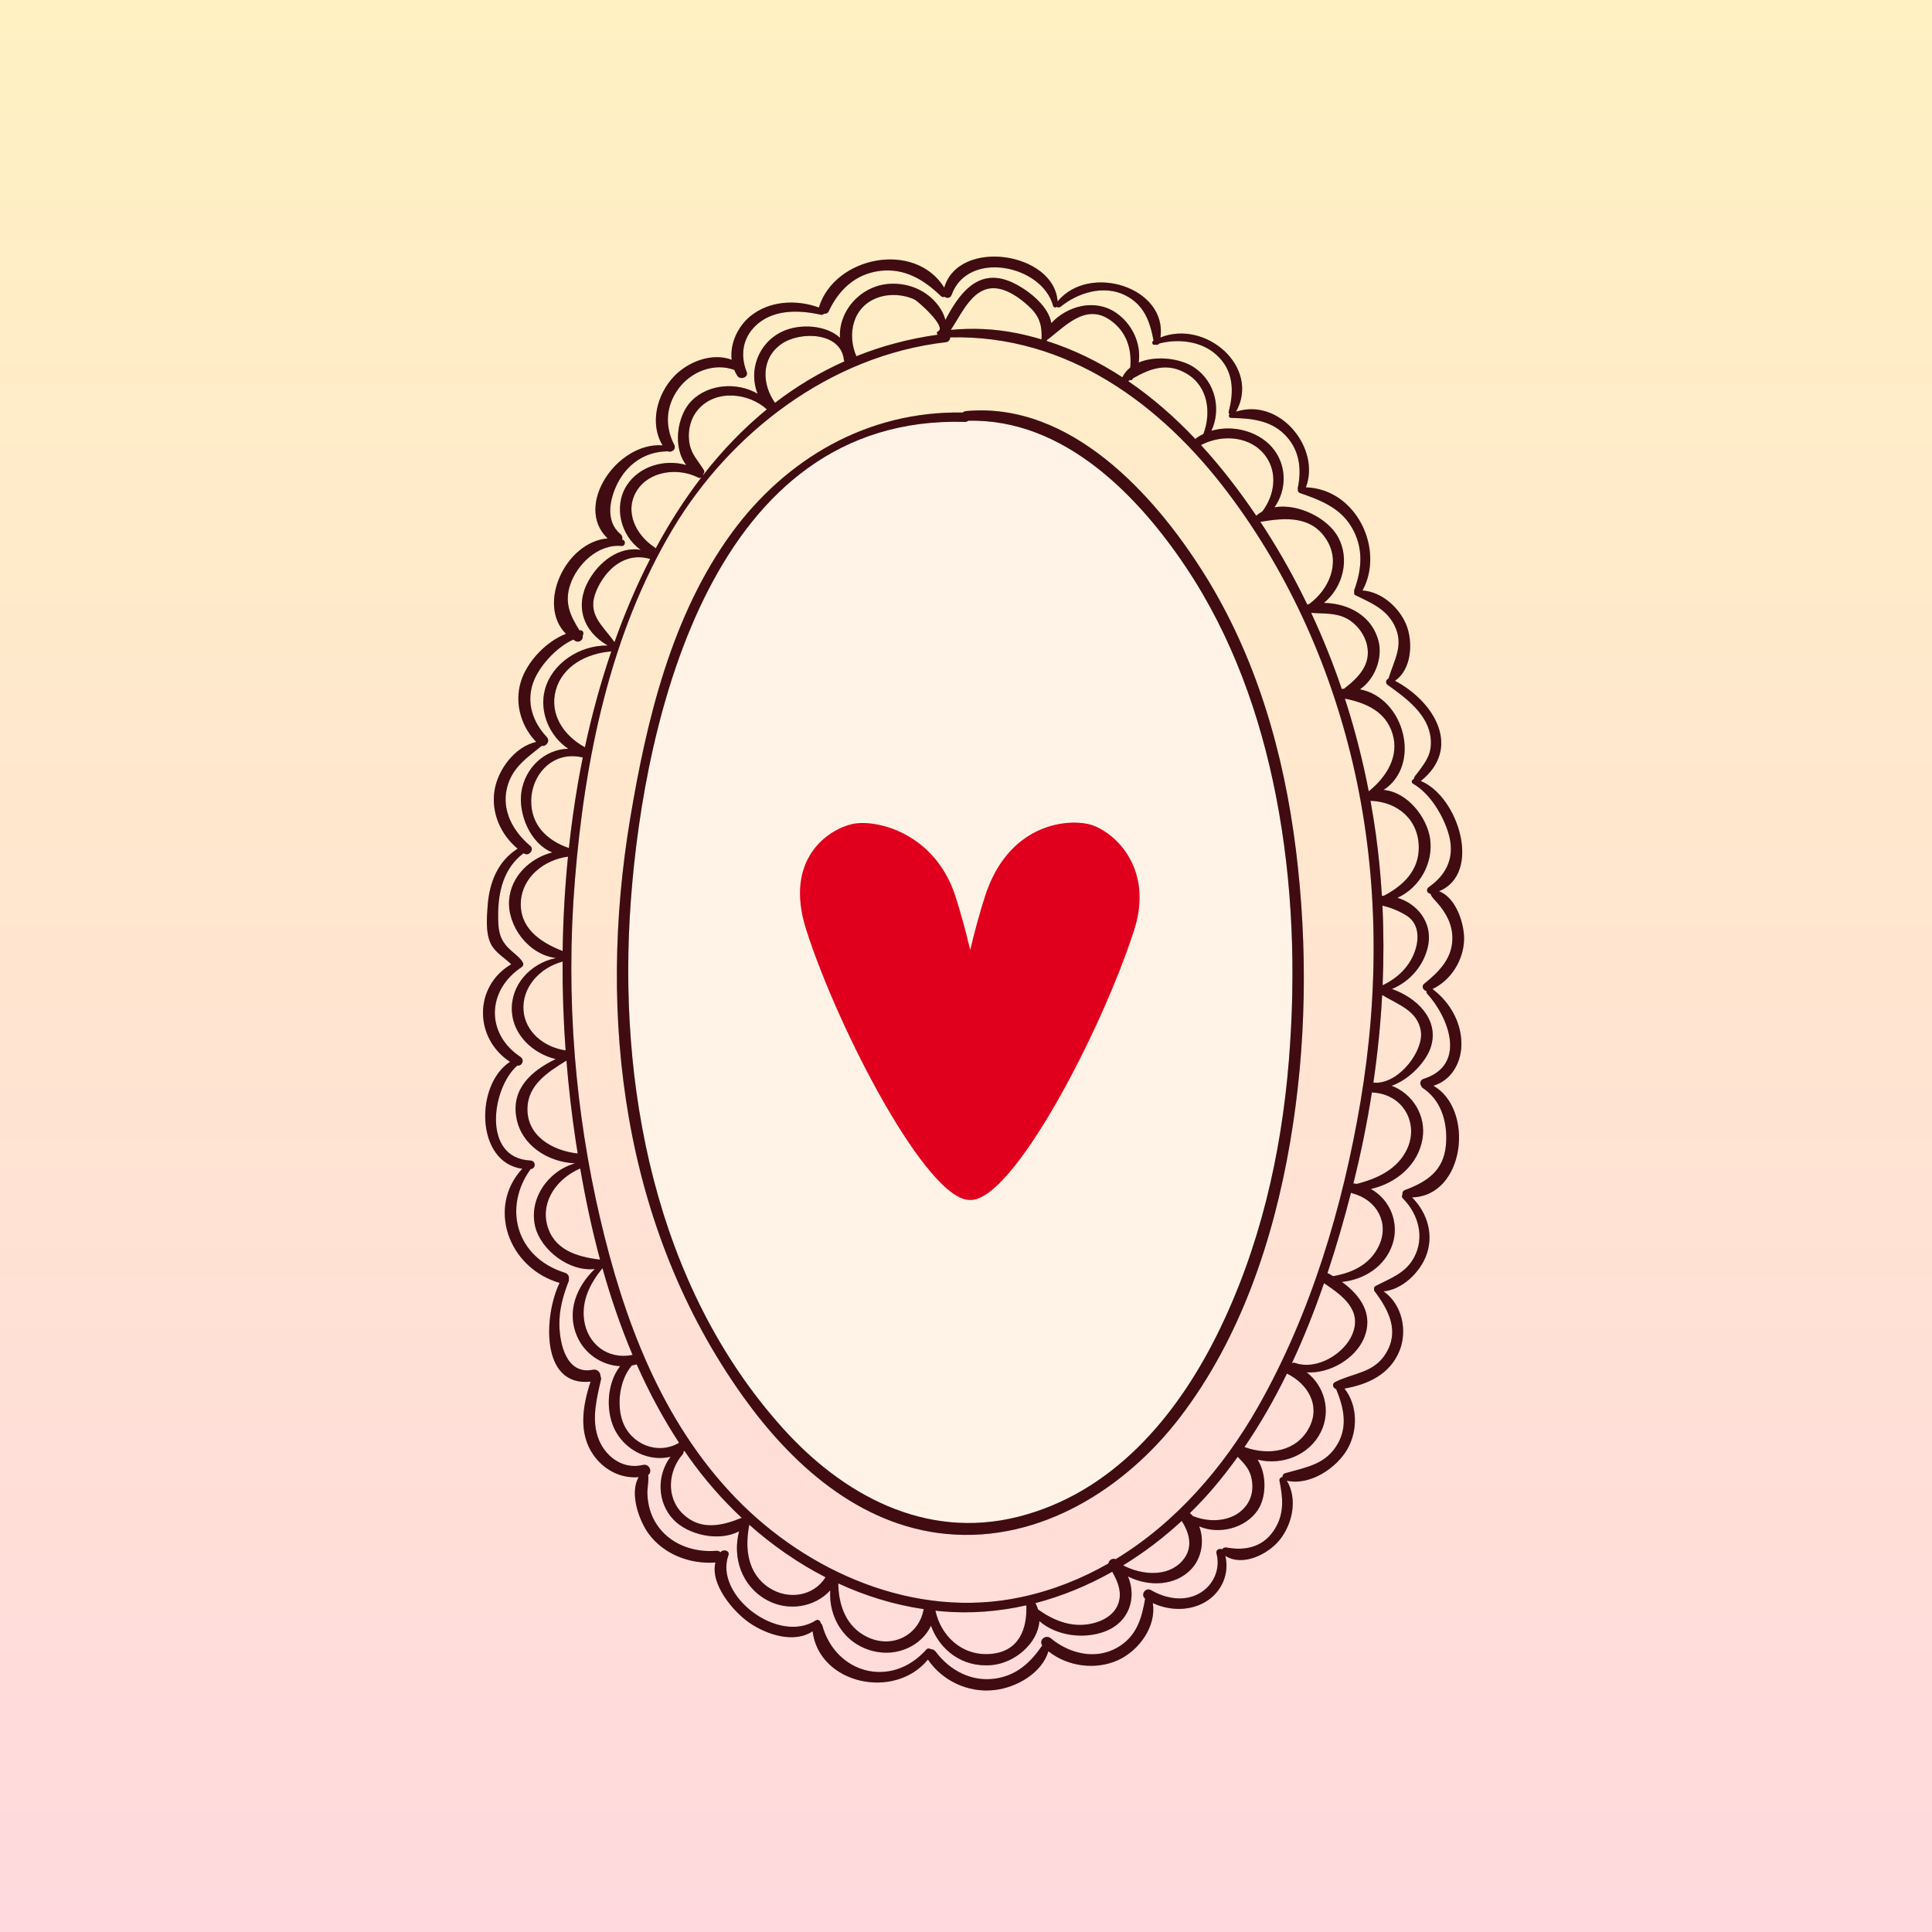 <svg xmlns="http://www.w3.org/2000/svg" width="100" height="100" viewBox="0 0 100 100" fill="none"><rect x="0" y="0" width="100" height="100" fill="#333333" stroke="none"/><rect width="100" height="100" transform="translate(100 100) rotate(-180)" fill="url(#paint0_linear_432_457)"></rect><path d="M38.736 72.331C41.121 75.732 44.538 78.955 48.982 79.383C53.747 79.841 58.027 76.992 60.719 73.43C63.807 69.341 65.465 64.224 66.296 59.281C67.129 54.322 67.199 49.207 66.593 44.219C65.986 39.234 64.592 34.26 61.901 29.927C59.462 26 55.245 21.176 49.968 21.672C49.898 21.679 49.843 21.707 49.802 21.746C38.361 21.534 34.479 33.824 33.038 42.613C31.371 52.778 32.644 63.645 38.736 72.331Z" fill="#FFF3E7"></path><path d="M26.352 46.595C26.256 47.917 27.345 49.416 28.779 49.586C27.435 49.867 26.413 50.998 26.495 52.355C26.568 53.571 27.571 54.525 28.763 54.819C27.507 55.423 26.463 56.351 26.727 57.846C26.976 59.258 28.324 60.148 29.767 60.214C28.322 60.624 27.341 62.112 27.713 63.53C28.022 64.701 29.454 65.833 30.788 65.683C29.832 66.603 29.318 67.893 29.87 69.168C30.259 70.067 31.129 70.66 32.096 70.713C31.374 71.653 31.338 73.157 31.884 74.116C32.455 75.12 33.618 75.658 34.707 75.403C33.988 76.359 34.005 77.76 34.862 78.658C35.616 79.447 37.217 79.816 38.256 79.257C37.901 80.603 38.375 82.103 39.71 82.827C40.814 83.425 42.182 83.183 42.974 82.316C42.883 83.703 43.686 85.083 45.196 85.46C46.441 85.77 47.696 85.186 48.187 84.147C48.639 85.391 49.796 86.324 51.331 86.185C52.533 86.076 53.724 85.049 53.798 83.908C54.681 84.675 56.112 84.863 57.209 84.436C58.48 83.941 58.836 82.674 58.385 81.597C59.447 82.134 60.844 82.108 61.686 81.189C62.203 80.624 62.351 79.722 62.069 79.005C63.099 79.449 64.459 79.1 65.088 78.181C65.555 77.501 65.579 76.324 65.091 75.55C66.366 75.869 67.779 75.317 68.368 74.115C68.903 73.023 68.561 71.752 67.636 71.032C68.83 71.106 70.123 70.33 70.577 69.309C71.131 68.065 70.439 67.063 69.454 66.351C70.631 66.233 71.702 65.533 72.076 64.398C72.438 63.297 71.956 62.097 70.954 61.542C72.287 61.239 73.417 60.279 73.631 58.923C73.817 57.749 73.128 56.611 72.027 56.199C72.97 55.872 73.846 54.921 74.072 54.156C74.484 52.757 73.345 51.653 72.046 51.189C73.038 50.782 73.767 49.878 73.935 48.851C74.114 47.755 73.384 46.784 72.329 46.471C73.492 45.943 74.197 44.66 74.022 43.418C73.864 42.302 72.845 40.992 71.614 40.888C73.585 39.604 72.714 36.13 70.391 35.68C71.159 35.154 71.563 34.08 71.361 33.224C71.052 31.91 69.831 31.228 68.527 31.207C69.507 30.395 69.879 28.957 69.265 27.81C68.74 26.832 67.204 26.044 65.968 26.257C66.575 25.401 66.62 24.21 65.972 23.317C65.27 22.352 63.864 21.955 62.703 22.298C63.214 21.193 62.919 19.796 61.85 19.046C61.139 18.547 59.842 18.378 58.938 18.766C59.082 17.8 58.609 16.763 57.758 16.184C56.67 15.445 55.247 15.831 54.415 16.725C54.27 15.786 53.073 14.89 52.252 14.558C50.557 13.874 49.596 15.292 48.935 16.559C48.887 16.391 48.826 16.241 48.783 16.16C48.291 15.237 47.313 14.681 46.218 14.684C44.598 14.689 43.388 16.085 43.478 17.484C42.762 16.822 41.401 16.736 40.5 17.157C39.23 17.75 38.738 19.202 39.213 20.38C38.164 19.768 36.676 19.863 35.797 20.745C35.041 21.504 34.803 23.159 35.522 24.071C34.401 23.745 33.078 24.131 32.438 25.131C31.749 26.209 32.121 27.726 33.164 28.46C32.039 28.273 31.017 29.077 30.473 30.043C29.747 31.329 30.148 32.658 31.458 33.413C29.995 33.389 28.558 34.341 28.201 35.71C27.908 36.838 28.428 38.095 29.414 38.756C28.182 38.782 27.179 39.754 26.989 40.982C26.816 42.097 27.424 43.652 28.585 44.121C27.405 44.429 26.441 45.376 26.352 46.595ZM27.098 52.316C27.002 51.127 27.91 50.112 29.08 49.782C29.095 49.778 29.108 49.771 29.119 49.762C29.112 51.299 29.164 52.835 29.276 54.368C28.171 54.213 27.188 53.42 27.098 52.316ZM27.3 57.35C27.334 56.153 28.343 55.496 29.305 54.905C29.31 54.905 29.315 54.906 29.32 54.907C29.432 56.281 29.589 57.653 29.794 59.019C29.828 59.247 29.865 59.476 29.902 59.705C28.577 59.562 27.26 58.785 27.3 57.35ZM28.312 63.373C28.003 62.136 28.858 60.993 30.002 60.493C30.014 60.488 30.021 60.48 30.031 60.473C30.303 62.048 30.637 63.632 31.059 65.198C29.832 65.053 28.638 64.678 28.312 63.373ZM30.232 68.321C30.094 67.316 30.549 66.412 31.184 65.64C31.612 67.165 32.124 68.67 32.742 70.13C31.443 70.397 30.4 69.55 30.232 68.321ZM32.22 73.559C31.915 72.689 32.063 71.426 32.705 70.676C32.788 70.661 32.871 70.642 32.954 70.618C33.577 72.027 34.304 73.388 35.15 74.68C34.026 75.337 32.635 74.744 32.22 73.559ZM35.333 78.348C34.469 77.505 34.58 76.142 35.331 75.278C35.373 75.231 35.385 75.178 35.377 75.13C35.395 75.12 35.414 75.112 35.432 75.1C35.513 75.219 35.593 75.338 35.676 75.455C36.464 76.565 37.376 77.613 38.39 78.563C37.353 78.989 36.241 79.234 35.333 78.348ZM39.815 82.187C38.67 81.445 38.546 80.102 38.784 78.921C39.976 79.981 41.301 80.906 42.73 81.639C42.118 82.62 40.812 82.833 39.815 82.187ZM47.803 83.315C47.569 84.62 46.209 85.351 44.913 84.744C43.783 84.214 43.402 83.072 43.388 81.956C44.78 82.599 46.262 83.059 47.81 83.289C47.808 83.298 47.804 83.305 47.803 83.315ZM51.249 85.61C49.767 85.719 48.691 84.654 48.417 83.366C48.53 83.379 48.642 83.394 48.755 83.403C50.247 83.531 51.712 83.411 53.123 83.091C53.173 84.3 52.756 85.498 51.249 85.61ZM57.937 82.807C57.804 83.508 57.163 83.903 56.464 84.047C55.439 84.257 54.528 83.87 53.731 83.309C53.697 83.198 53.654 83.087 53.595 82.976C54.986 82.614 56.319 82.058 57.569 81.354C57.824 81.804 58.037 82.285 57.937 82.807ZM57.747 80.704C57.583 80.63 57.39 80.759 57.373 80.924C55.991 81.716 54.487 82.318 52.864 82.666C47.346 83.848 41.778 81.359 38.083 77.541C34.215 73.544 32.274 68.253 31.06 63.052C30.414 60.286 29.98 57.49 29.754 54.68C29.755 54.655 29.753 54.629 29.748 54.604C29.51 51.599 29.511 48.578 29.756 45.559C30.258 39.358 31.558 32.831 34.834 27.36C37.774 22.451 42.906 18.41 48.958 17.712C49.107 17.695 49.181 17.574 49.181 17.462C55.276 17.319 60.118 20.959 63.53 25.468C66.798 29.787 68.979 34.79 70.127 39.976C71.367 45.574 71.371 51.378 70.421 57.015C69.508 62.433 67.862 67.99 65.102 72.841C63.345 75.929 60.873 78.804 57.747 80.704ZM61.2 80.786C60.436 81.656 59.08 81.519 58.132 81.023C59.22 80.358 60.237 79.581 61.165 78.723C61.58 79.366 61.776 80.131 61.2 80.786ZM64.59 77.801C64.008 78.747 62.713 78.871 61.741 78.469C61.693 78.416 61.642 78.366 61.586 78.319C62.017 77.897 62.43 77.459 62.816 77.005C63.255 76.488 63.669 75.953 64.064 75.404C64.347 75.702 64.621 75.959 64.745 76.384C64.88 76.855 64.854 77.373 64.59 77.801ZM67.772 73.876C67.128 75.134 65.689 75.363 64.413 74.9C65.241 73.69 65.968 72.413 66.612 71.095C67.701 71.635 68.353 72.741 67.772 73.876ZM70.007 69.041C69.6 70.061 68.163 70.95 67.019 70.542C66.957 70.519 66.901 70.539 66.86 70.575C67.495 69.221 68.045 67.826 68.531 66.417C69.481 67.056 70.506 67.793 70.007 69.041ZM71.38 64.468C70.933 65.433 70.02 65.879 69.001 66.054C68.934 66.014 68.867 65.974 68.799 65.937C68.767 65.92 68.737 65.91 68.707 65.904C69.17 64.517 69.571 63.119 69.928 61.733C69.953 61.747 69.979 61.76 70.012 61.769C71.28 62.108 71.917 63.307 71.38 64.468ZM72.748 59.639C72.217 60.58 71.252 61.011 70.228 61.28C70.204 61.276 70.182 61.269 70.159 61.265C70.119 61.258 70.082 61.259 70.048 61.265C70.439 59.704 70.76 58.126 71.01 56.537C71.026 56.541 71.039 56.548 71.057 56.548C72.732 56.649 73.506 58.299 72.748 59.639ZM73.543 53.368C73.695 54.351 72.509 55.982 71.283 56.043C71.218 56.039 71.153 56.034 71.085 56.035C71.306 54.53 71.459 53.017 71.54 51.501C72.368 52.002 73.379 52.313 73.543 53.368ZM72.788 47.38C73.416 47.766 73.464 48.502 73.267 49.137C73.004 49.985 72.374 50.615 71.564 50.997C71.623 49.622 71.621 48.246 71.554 46.872C71.994 46.982 72.398 47.141 72.788 47.38ZM73.436 43.879C73.435 45.063 72.631 45.845 71.622 46.368C71.59 46.368 71.559 46.365 71.526 46.366C71.462 45.298 71.359 44.231 71.213 43.169C71.133 42.594 71.039 42.021 70.936 41.449C72.373 41.501 73.438 42.45 73.436 43.879ZM72.073 37.963C72.443 39.143 71.767 40.218 70.846 40.959C70.533 39.339 70.121 37.735 69.611 36.16C70.713 36.384 71.715 36.82 72.073 37.963ZM69.725 32.024C70.242 32.309 70.629 32.832 70.754 33.382C70.986 34.394 70.313 35.075 69.567 35.65C69.527 35.654 69.489 35.656 69.448 35.661C68.996 34.322 68.467 33.007 67.866 31.722C68.5 31.771 69.148 31.706 69.725 32.024ZM68.693 27.986C69.386 29.146 68.792 30.512 67.757 31.27C67.74 31.273 67.722 31.275 67.705 31.278C67.689 31.281 67.679 31.289 67.665 31.294C67.021 29.956 66.296 28.654 65.487 27.396C65.404 27.267 65.32 27.139 65.235 27.01C66.541 26.789 67.912 26.68 68.693 27.986ZM65.511 23.61C66.149 24.487 65.965 25.644 65.337 26.474C65.226 26.535 65.12 26.607 65.022 26.692C64.169 25.428 63.216 24.185 62.159 23.032C62.167 23.029 62.174 23.029 62.182 23.025C63.286 22.46 64.754 22.57 65.511 23.61ZM58.62 19.627C58.63 19.612 58.637 19.596 58.646 19.581C59.52 19.085 60.401 18.731 61.43 19.345C62.541 20.008 62.702 21.377 62.287 22.462C62.172 22.518 62.059 22.58 61.953 22.654C61.92 22.677 61.897 22.704 61.881 22.732C60.824 21.615 59.663 20.592 58.394 19.727C58.427 19.707 58.459 19.689 58.492 19.67C58.536 19.686 58.589 19.677 58.62 19.627ZM57.7 16.754C58.382 17.356 58.58 18.194 58.501 19.025C58.333 19.161 58.191 19.326 58.094 19.528C56.884 18.736 55.576 18.09 54.166 17.644C54.184 17.62 54.201 17.596 54.218 17.572C54.237 17.565 54.256 17.555 54.274 17.541C55.284 16.742 56.366 15.577 57.7 16.754ZM52.115 15.075C52.562 15.267 52.989 15.598 53.329 15.928C53.839 16.422 53.943 16.925 53.909 17.568C53.488 17.443 53.059 17.332 52.619 17.244C51.478 17.017 50.359 16.968 49.213 17.075C49.876 16.093 50.522 14.392 52.115 15.075ZM45.476 15.39C46.067 15.191 46.782 15.24 47.342 15.507C47.516 15.59 49.044 16.942 48.544 17.155C48.466 17.189 48.485 17.283 48.544 17.323C47.031 17.535 45.627 17.916 44.325 18.438C43.837 17.311 44.119 15.847 45.476 15.39ZM40.448 17.804C41.407 17.132 43.526 17.18 43.68 18.628C43.683 18.658 43.697 18.681 43.713 18.701C42.409 19.282 41.212 20.008 40.114 20.852C39.438 19.888 39.376 18.555 40.448 17.804ZM36.16 21.167C37.076 20.146 38.748 20.331 39.693 21.188C38.469 22.187 37.374 23.334 36.397 24.588C36.398 24.574 36.397 24.561 36.394 24.547C36.45 24.493 36.474 24.403 36.433 24.334C36.153 23.87 35.794 23.534 35.692 22.977C35.577 22.346 35.717 21.661 36.16 21.167ZM32.952 25.414C33.589 24.371 35.09 24.184 36.141 24.719C36.194 24.746 36.252 24.739 36.3 24.714C35.418 25.861 34.635 27.095 33.94 28.385C33.925 28.365 33.907 28.347 33.884 28.332C32.91 27.698 32.304 26.474 32.952 25.414ZM30.876 30.557C31.337 29.486 32.339 28.547 33.652 28.932C32.94 30.321 32.327 31.769 31.805 33.238C31.156 32.32 30.346 31.785 30.876 30.557ZM28.769 35.718C29.115 34.472 30.369 33.812 31.641 33.717C31.079 35.367 30.627 37.038 30.275 38.678C29.17 38.08 28.424 36.96 28.769 35.718ZM27.496 41.435C27.516 40.069 28.632 38.835 30.166 39.208C30.075 39.657 29.989 40.103 29.913 40.545C29.722 41.659 29.566 42.777 29.445 43.897C28.29 43.495 27.478 42.688 27.496 41.435ZM29.4 44.341C29.236 45.967 29.146 47.598 29.123 49.23C29.116 49.227 29.111 49.222 29.104 49.219C27.912 48.752 26.864 48.002 26.961 46.634C27.048 45.407 28.158 44.498 29.4 44.341Z" fill="#410B12" fill-opacity="0.25"></path><path d="M26.462 49.91C24.519 51.05 24.527 53.736 26.4 54.96C24.57 56.149 24.616 60.173 27.032 60.494C25.198 62.481 26.299 65.625 28.966 66.403C28.161 68.036 27.94 71.789 30.569 71.513C30.163 72.739 29.922 74.167 30.709 75.298C31.246 76.07 32.114 76.537 33.06 76.456C32.563 77.287 33.09 78.742 33.589 79.407C34.373 80.452 35.698 80.966 37.029 80.876C36.756 82.003 37.948 83.418 38.797 84.001C39.695 84.618 41.111 85.073 42.06 84.434C42.402 87.182 46.311 88.008 48.029 85.897C48.762 86.981 50.087 87.63 51.46 87.478C52.636 87.348 53.933 86.585 54.266 85.468C55.242 86.254 56.704 86.461 57.874 85.926C58.975 85.422 59.864 84.157 59.668 82.975C60.561 83.392 61.67 83.402 62.506 82.841C63.286 82.317 63.633 81.392 63.422 80.532C64.334 81.106 65.634 80.445 66.229 79.712C66.9 78.885 67.175 77.58 66.604 76.641C67.82 76.913 69.195 75.972 69.746 74.996C70.285 74.042 70.279 72.748 69.589 71.872C70.838 71.654 71.951 71.118 72.438 69.915C72.858 68.876 72.577 67.516 71.615 66.842C72.592 66.74 73.456 65.879 73.793 65.055C74.239 63.966 73.903 62.796 73.085 61.976C75.825 61.906 76.334 57.432 74.193 56.197C75.093 55.93 75.603 55.065 75.639 54.149C75.683 52.996 75.086 51.897 74.143 51.191C75.114 50.737 75.737 49.694 75.779 48.681C75.814 47.868 75.387 46.471 74.482 46.13C76.724 45.212 75.495 41.231 73.539 40.424C75.638 38.753 74.317 36.369 72.204 35.237C73.081 34.64 73.144 33.208 72.786 32.333C72.434 31.472 71.535 30.631 70.522 30.564C71.675 28.473 70.243 25.318 67.592 25.224C68.363 23.214 66.259 20.566 63.978 21.31C65.251 19.008 62.422 16.528 60.063 17.468C60.427 14.878 56.394 13.597 54.741 15.601C54.567 13.052 49.629 12.304 48.875 14.888C47.344 12.435 43.194 13.279 42.389 15.905C42.387 15.909 42.387 15.913 42.386 15.917C41.221 15.492 39.818 15.566 38.843 16.363C38.177 16.908 37.775 17.793 37.872 18.622C36.855 18.236 35.598 18.724 34.873 19.497C33.996 20.433 33.615 21.931 34.295 23.052C31.945 22.874 29.68 26.182 31.45 27.868C29.275 28.05 27.768 31.282 29.294 32.807C28.281 33.205 27.395 34.157 27.036 35.067C26.586 36.209 26.896 37.518 27.755 38.403C26.619 38.659 25.77 39.864 25.6 40.899C25.412 42.04 25.896 43.179 26.792 43.928C25.762 44.579 25.33 45.686 25.243 46.862C25.198 47.473 25.123 48.267 25.402 48.845C25.621 49.299 26.101 49.561 26.462 49.91ZM27.102 44.161C27.111 44.167 27.118 44.173 27.127 44.178C27.373 44.34 27.672 43.974 27.448 43.785C26.543 43.025 25.956 41.94 26.244 40.773C26.499 39.739 27.247 39.243 28.035 38.608C28.272 38.649 28.499 38.358 28.295 38.142C27.569 37.373 27.24 36.361 27.588 35.354C27.876 34.522 28.757 33.524 29.668 33.105C29.707 33.13 29.745 33.156 29.786 33.179C29.985 33.289 30.218 33.095 30.155 32.904C30.239 32.801 30.19 32.608 30.023 32.625C30.013 32.626 30.003 32.628 29.993 32.629C29.523 31.879 29.199 31.21 29.512 30.269C29.86 29.224 30.937 28.15 32.171 28.259C32.372 28.277 32.407 27.979 32.218 27.931C32.21 27.93 32.203 27.929 32.196 27.927C32.233 27.838 32.218 27.733 32.112 27.644C31.327 26.982 31.549 25.859 31.945 25.055C32.434 24.062 33.332 23.389 34.518 23.361C34.53 23.361 34.54 23.357 34.55 23.355C34.756 23.45 35.021 23.259 34.895 23.015C34.399 22.053 34.467 21.002 35.123 20.111C35.765 19.239 36.96 18.76 38.008 19.146C38.051 19.25 38.1 19.352 38.162 19.45C38.312 19.686 38.76 19.532 38.65 19.256C38.289 18.354 38.444 17.401 39.243 16.741C40.139 16.002 41.411 16.049 42.49 16.291C42.555 16.306 42.614 16.28 42.652 16.238C42.75 16.249 42.847 16.213 42.897 16.108C43.398 15.038 44.243 14.19 45.524 14.024C46.818 13.857 47.835 14.487 48.697 15.321C48.759 15.381 48.833 15.387 48.895 15.362C49.004 15.45 49.191 15.44 49.254 15.265C50.091 12.927 53.936 13.707 54.508 15.829C54.533 15.92 54.639 15.93 54.702 15.883C54.759 15.917 54.839 15.924 54.898 15.876C55.783 15.156 57.118 14.73 58.225 15.277C59.239 15.777 59.524 16.663 59.709 17.636C59.704 17.639 59.698 17.642 59.693 17.645C59.585 17.706 59.654 17.884 59.781 17.843C59.787 17.841 59.793 17.839 59.799 17.837C59.866 17.867 59.959 17.846 59.995 17.781C60.998 17.52 62.164 17.657 62.944 18.35C63.853 19.158 63.881 20.236 63.6 21.297C63.584 21.357 63.606 21.409 63.643 21.445C63.563 21.501 63.616 21.628 63.714 21.63C64.729 21.655 65.721 21.736 66.473 22.472C67.259 23.243 67.386 24.247 67.173 25.257C67.166 25.288 67.171 25.317 67.181 25.344C67.167 25.413 67.201 25.49 67.289 25.521C68.348 25.885 69.349 26.278 69.94 27.254C70.58 28.311 70.508 29.421 70.098 30.535C70.082 30.578 70.087 30.617 70.102 30.651C70.074 30.705 70.082 30.771 70.155 30.807C70.97 31.206 71.745 31.518 72.169 32.354C72.695 33.391 72.157 34.153 71.869 35.127C71.739 35.169 71.685 35.353 71.83 35.456C72.806 36.15 73.942 36.994 74.054 38.235C74.121 38.986 73.843 39.376 73.399 39.969C73.263 40.151 73.211 40.172 73.175 40.327C73.07 40.355 73.025 40.501 73.139 40.565C74.028 41.068 74.709 42.23 74.979 43.158C75.311 44.299 74.939 45.227 73.95 45.92C73.798 46.026 73.859 46.247 74.035 46.255C74.126 46.462 74.205 46.52 74.384 46.721C74.848 47.242 75.168 47.832 75.175 48.532C75.185 49.599 74.502 50.283 73.703 50.93C73.561 51.044 73.668 51.27 73.831 51.291C73.823 51.341 73.833 51.393 73.871 51.435C74.99 52.664 75.941 55.129 73.677 55.845C73.511 55.897 73.475 56.094 73.561 56.203C73.571 56.243 73.594 56.281 73.633 56.307C74.575 56.932 74.891 57.997 74.856 59.047C74.81 60.458 74.04 61.107 72.728 61.594C72.613 61.636 72.572 61.735 72.594 61.821C72.552 61.881 72.546 61.962 72.615 62.032C73.427 62.851 73.752 64.057 73.188 65.094C72.747 65.905 71.985 66.156 71.199 66.564C71.124 66.603 71.107 66.67 71.127 66.73C71.115 66.758 71.116 66.791 71.141 66.823C71.88 67.805 72.449 68.891 71.729 70.059C71.101 71.079 70.077 71.046 69.11 71.533C68.912 71.633 68.998 71.844 69.162 71.904C69.537 72.821 69.773 73.787 69.247 74.719C68.638 75.796 67.641 75.937 66.526 76.252C66.424 76.281 66.376 76.368 66.382 76.452C66.289 76.458 66.204 76.537 66.227 76.648C66.397 77.493 66.483 78.292 66.021 79.079C65.461 80.034 64.553 80.295 63.48 80.099C63.39 80.082 63.301 80.127 63.251 80.192C63.113 80.13 62.914 80.227 62.965 80.408C63.183 81.203 62.815 82.078 62.05 82.491C61.26 82.919 60.321 82.735 59.583 82.31C59.28 82.136 59.022 82.548 59.272 82.749C59.097 83.764 58.834 84.712 57.821 85.286C56.682 85.931 55.339 85.586 54.397 84.804C54.121 84.574 53.751 84.901 53.947 85.167C53.383 85.993 52.692 86.678 51.609 86.869C50.311 87.097 49.155 86.463 48.427 85.486C48.362 85.399 48.272 85.363 48.185 85.364C48.114 85.314 48.015 85.304 47.946 85.382C46.119 87.43 43.249 86.615 42.563 84.134C42.548 84.08 42.515 84.042 42.476 84.013C42.488 83.906 42.342 83.799 42.236 83.867C40.276 85.133 36.957 82.574 37.703 80.5C37.791 80.255 37.438 80.167 37.297 80.339C37.296 80.341 37.295 80.343 37.293 80.345C37.242 80.293 37.166 80.262 37.065 80.27C35.844 80.365 34.645 79.906 33.984 78.894C33.677 78.423 33.53 77.888 33.51 77.338C33.496 76.991 33.592 76.675 33.548 76.346C33.784 76.18 33.615 75.745 33.27 75.827C32.165 76.092 31.236 75.3 30.932 74.344C30.625 73.381 30.89 72.359 31.107 71.407C31.123 71.338 31.109 71.281 31.079 71.236C31.092 71.056 30.934 70.851 30.687 70.899C29.3 71.17 28.978 69.538 28.954 68.611C28.933 67.798 29.147 67.055 29.439 66.302C29.452 66.269 29.45 66.239 29.443 66.211C29.468 66.08 29.41 65.932 29.236 65.877C26.693 65.081 26.031 62.489 27.465 60.512C27.751 60.484 27.746 60.083 27.448 60.068C24.924 59.946 25.461 56.293 26.773 55.156C27.016 55.191 27.172 54.862 26.936 54.704C25.128 53.501 25.202 51.255 26.994 50.061C27.106 49.986 27.104 49.87 27.044 49.793C27.037 49.775 27.028 49.756 27.014 49.738C26.808 49.469 26.541 49.299 26.306 49.06C25.804 48.546 25.785 48.045 25.784 47.374C25.783 46.16 26.067 44.931 27.102 44.161Z" fill="#410B12" fill-opacity="0.25"></path><path d="M38.469 72.295C40.919 75.72 44.427 78.966 48.991 79.397C53.884 79.859 58.279 76.99 61.043 73.402C64.215 69.285 65.918 64.131 66.771 59.153C67.627 54.159 67.698 49.008 67.075 43.985C66.452 38.964 65.021 33.955 62.257 29.591C59.753 25.637 55.422 20.779 50.003 21.278C49.931 21.285 49.875 21.314 49.833 21.353C44.871 21.262 40.666 23.777 37.889 27.565C34.755 31.839 33.464 37.309 32.618 42.367C30.907 52.605 32.213 63.548 38.469 72.295ZM32.652 46.611C33.349 37.143 36.891 21.456 49.941 21.837C50.015 21.839 50.072 21.816 50.113 21.778C55.08 21.657 58.927 25.686 61.377 29.346C63.778 32.934 65.225 37.02 66.04 41.178C66.924 45.689 67.082 50.35 66.71 54.92C66.313 59.797 65.192 64.678 62.978 69.119C60.898 73.29 57.607 77.276 52.688 78.511C47.852 79.725 43.584 77.331 40.526 73.934C33.857 66.524 31.957 56.042 32.652 46.611Z" fill="#410B12" fill-opacity="0.25"></path><path d="M26.352 46.595C26.256 47.917 27.345 49.416 28.779 49.586C27.435 49.867 26.413 50.998 26.495 52.355C26.568 53.571 27.571 54.525 28.763 54.819C27.507 55.423 26.463 56.351 26.727 57.846C26.976 59.258 28.324 60.148 29.767 60.214C28.322 60.624 27.341 62.112 27.713 63.53C28.022 64.701 29.454 65.833 30.788 65.683C29.832 66.603 29.318 67.893 29.87 69.168C30.259 70.067 31.129 70.66 32.096 70.713C31.374 71.653 31.338 73.157 31.884 74.116C32.455 75.12 33.618 75.658 34.707 75.403C33.988 76.359 34.005 77.76 34.862 78.658C35.616 79.447 37.217 79.816 38.256 79.257C37.901 80.603 38.375 82.103 39.71 82.827C40.814 83.425 42.182 83.183 42.974 82.316C42.883 83.703 43.686 85.083 45.196 85.46C46.441 85.77 47.696 85.186 48.187 84.147C48.639 85.391 49.796 86.324 51.331 86.185C52.533 86.076 53.724 85.049 53.798 83.908C54.681 84.675 56.112 84.863 57.209 84.436C58.48 83.941 58.836 82.674 58.385 81.597C59.447 82.134 60.844 82.108 61.686 81.189C62.203 80.624 62.351 79.722 62.069 79.005C63.099 79.449 64.459 79.1 65.088 78.181C65.555 77.501 65.579 76.324 65.091 75.55C66.366 75.869 67.779 75.317 68.368 74.115C68.903 73.023 68.561 71.752 67.636 71.032C68.83 71.106 70.123 70.33 70.577 69.309C71.131 68.065 70.439 67.063 69.454 66.351C70.631 66.233 71.702 65.533 72.076 64.398C72.438 63.297 71.956 62.097 70.954 61.542C72.287 61.239 73.417 60.279 73.631 58.923C73.817 57.749 73.128 56.611 72.027 56.199C72.97 55.872 73.846 54.921 74.072 54.156C74.484 52.757 73.345 51.653 72.046 51.189C73.038 50.782 73.767 49.878 73.935 48.851C74.114 47.755 73.384 46.784 72.329 46.471C73.492 45.943 74.197 44.66 74.022 43.418C73.864 42.302 72.845 40.992 71.614 40.888C73.585 39.604 72.714 36.13 70.391 35.68C71.159 35.154 71.563 34.08 71.361 33.224C71.052 31.91 69.831 31.228 68.527 31.207C69.507 30.395 69.879 28.957 69.265 27.81C68.74 26.832 67.204 26.044 65.968 26.257C66.575 25.401 66.62 24.21 65.972 23.317C65.27 22.352 63.864 21.955 62.703 22.298C63.214 21.193 62.919 19.796 61.85 19.046C61.139 18.547 59.842 18.378 58.938 18.766C59.082 17.8 58.609 16.763 57.758 16.184C56.67 15.445 55.247 15.831 54.415 16.725C54.27 15.786 53.073 14.89 52.252 14.558C50.557 13.874 49.596 15.292 48.935 16.559C48.887 16.391 48.826 16.241 48.783 16.16C48.291 15.237 47.313 14.681 46.218 14.684C44.598 14.689 43.388 16.085 43.478 17.484C42.762 16.822 41.401 16.736 40.5 17.157C39.23 17.75 38.738 19.202 39.213 20.38C38.164 19.768 36.676 19.863 35.797 20.745C35.041 21.504 34.803 23.159 35.522 24.071C34.401 23.745 33.078 24.131 32.438 25.131C31.749 26.209 32.121 27.726 33.164 28.46C32.039 28.273 31.017 29.077 30.473 30.043C29.747 31.329 30.148 32.658 31.458 33.413C29.995 33.389 28.558 34.341 28.201 35.71C27.908 36.838 28.428 38.095 29.414 38.756C28.182 38.782 27.179 39.754 26.989 40.982C26.816 42.097 27.424 43.652 28.585 44.121C27.405 44.429 26.441 45.376 26.352 46.595ZM27.098 52.316C27.002 51.127 27.91 50.112 29.08 49.782C29.095 49.778 29.108 49.771 29.119 49.762C29.112 51.299 29.164 52.835 29.276 54.368C28.171 54.213 27.188 53.42 27.098 52.316ZM27.3 57.35C27.334 56.153 28.343 55.496 29.305 54.905C29.31 54.905 29.315 54.906 29.32 54.907C29.432 56.281 29.589 57.653 29.794 59.019C29.828 59.247 29.865 59.476 29.902 59.705C28.577 59.562 27.26 58.785 27.3 57.35ZM28.312 63.373C28.003 62.136 28.858 60.993 30.002 60.493C30.014 60.488 30.021 60.48 30.031 60.473C30.303 62.048 30.637 63.632 31.059 65.198C29.832 65.053 28.638 64.678 28.312 63.373ZM30.232 68.321C30.094 67.316 30.549 66.412 31.184 65.64C31.612 67.165 32.124 68.67 32.742 70.13C31.443 70.397 30.4 69.55 30.232 68.321ZM32.22 73.559C31.915 72.689 32.063 71.426 32.705 70.676C32.788 70.661 32.871 70.642 32.954 70.618C33.577 72.027 34.304 73.388 35.15 74.68C34.026 75.337 32.635 74.744 32.22 73.559ZM35.333 78.348C34.469 77.505 34.58 76.142 35.331 75.278C35.373 75.231 35.385 75.178 35.377 75.13C35.395 75.12 35.414 75.112 35.432 75.1C35.513 75.219 35.593 75.338 35.676 75.455C36.464 76.565 37.376 77.613 38.39 78.563C37.353 78.989 36.241 79.234 35.333 78.348ZM39.815 82.187C38.67 81.445 38.546 80.102 38.784 78.921C39.976 79.981 41.301 80.906 42.73 81.639C42.118 82.62 40.812 82.833 39.815 82.187ZM47.803 83.315C47.569 84.62 46.209 85.351 44.913 84.744C43.783 84.214 43.402 83.072 43.388 81.956C44.78 82.599 46.262 83.059 47.81 83.289C47.808 83.298 47.804 83.305 47.803 83.315ZM51.249 85.61C49.767 85.719 48.691 84.654 48.417 83.366C48.53 83.379 48.642 83.394 48.755 83.403C50.247 83.531 51.712 83.411 53.123 83.091C53.173 84.3 52.756 85.498 51.249 85.61ZM57.937 82.807C57.804 83.508 57.163 83.903 56.464 84.047C55.439 84.257 54.528 83.87 53.731 83.309C53.697 83.198 53.654 83.087 53.595 82.976C54.986 82.614 56.319 82.058 57.569 81.354C57.824 81.804 58.037 82.285 57.937 82.807ZM57.747 80.704C57.583 80.63 57.39 80.759 57.373 80.924C55.991 81.716 54.487 82.318 52.864 82.666C47.346 83.848 41.778 81.359 38.083 77.541C34.215 73.544 32.274 68.253 31.06 63.052C30.414 60.286 29.98 57.49 29.754 54.68C29.755 54.655 29.753 54.629 29.748 54.604C29.51 51.599 29.511 48.578 29.756 45.559C30.258 39.358 31.558 32.831 34.834 27.36C37.774 22.451 42.906 18.41 48.958 17.712C49.107 17.695 49.181 17.574 49.181 17.462C55.276 17.319 60.118 20.959 63.53 25.468C66.798 29.787 68.979 34.79 70.127 39.976C71.367 45.574 71.371 51.378 70.421 57.015C69.508 62.433 67.862 67.99 65.102 72.841C63.345 75.929 60.873 78.804 57.747 80.704ZM61.2 80.786C60.436 81.656 59.08 81.519 58.132 81.023C59.22 80.358 60.237 79.581 61.165 78.723C61.58 79.366 61.776 80.131 61.2 80.786ZM64.59 77.801C64.008 78.747 62.713 78.871 61.741 78.469C61.693 78.416 61.642 78.366 61.586 78.319C62.017 77.897 62.43 77.459 62.816 77.005C63.255 76.488 63.669 75.953 64.064 75.404C64.347 75.702 64.621 75.959 64.745 76.384C64.88 76.855 64.854 77.373 64.59 77.801ZM67.772 73.876C67.128 75.134 65.689 75.363 64.413 74.9C65.241 73.69 65.968 72.413 66.612 71.095C67.701 71.635 68.353 72.741 67.772 73.876ZM70.007 69.041C69.6 70.061 68.163 70.95 67.019 70.542C66.957 70.519 66.901 70.539 66.86 70.575C67.495 69.221 68.045 67.826 68.531 66.417C69.481 67.056 70.506 67.793 70.007 69.041ZM71.38 64.468C70.933 65.433 70.02 65.879 69.001 66.054C68.934 66.014 68.867 65.974 68.799 65.937C68.767 65.92 68.737 65.91 68.707 65.904C69.17 64.517 69.571 63.119 69.928 61.733C69.953 61.747 69.979 61.76 70.012 61.769C71.28 62.108 71.917 63.307 71.38 64.468ZM72.748 59.639C72.217 60.58 71.252 61.011 70.228 61.28C70.204 61.276 70.182 61.269 70.159 61.265C70.119 61.258 70.082 61.259 70.048 61.265C70.439 59.704 70.76 58.126 71.01 56.537C71.026 56.541 71.039 56.548 71.057 56.548C72.732 56.649 73.506 58.299 72.748 59.639ZM73.543 53.368C73.695 54.351 72.509 55.982 71.283 56.043C71.218 56.039 71.153 56.034 71.085 56.035C71.306 54.53 71.459 53.017 71.54 51.501C72.368 52.002 73.379 52.313 73.543 53.368ZM72.788 47.38C73.416 47.766 73.464 48.502 73.267 49.137C73.004 49.985 72.374 50.615 71.564 50.997C71.623 49.622 71.621 48.246 71.554 46.872C71.994 46.982 72.398 47.141 72.788 47.38ZM73.436 43.879C73.435 45.063 72.631 45.845 71.622 46.368C71.59 46.368 71.559 46.365 71.526 46.366C71.462 45.298 71.359 44.231 71.213 43.169C71.133 42.594 71.039 42.021 70.936 41.449C72.373 41.501 73.438 42.45 73.436 43.879ZM72.073 37.963C72.443 39.143 71.767 40.218 70.846 40.959C70.533 39.339 70.121 37.735 69.611 36.16C70.713 36.384 71.715 36.82 72.073 37.963ZM69.725 32.024C70.242 32.309 70.629 32.832 70.754 33.382C70.986 34.394 70.313 35.075 69.567 35.65C69.527 35.654 69.489 35.656 69.448 35.661C68.996 34.322 68.467 33.007 67.866 31.722C68.5 31.771 69.148 31.706 69.725 32.024ZM68.693 27.986C69.386 29.146 68.792 30.512 67.757 31.27C67.74 31.273 67.722 31.275 67.705 31.278C67.689 31.281 67.679 31.289 67.665 31.294C67.021 29.956 66.296 28.654 65.487 27.396C65.404 27.267 65.32 27.139 65.235 27.01C66.541 26.789 67.912 26.68 68.693 27.986ZM65.511 23.61C66.149 24.487 65.965 25.644 65.337 26.474C65.226 26.535 65.12 26.607 65.022 26.692C64.169 25.428 63.216 24.185 62.159 23.032C62.167 23.029 62.174 23.029 62.182 23.025C63.286 22.46 64.754 22.57 65.511 23.61ZM58.62 19.627C58.63 19.612 58.637 19.596 58.646 19.581C59.52 19.085 60.401 18.731 61.43 19.345C62.541 20.008 62.702 21.377 62.287 22.462C62.172 22.518 62.059 22.58 61.953 22.654C61.92 22.677 61.897 22.704 61.881 22.732C60.824 21.615 59.663 20.592 58.394 19.727C58.427 19.707 58.459 19.689 58.492 19.67C58.536 19.686 58.589 19.677 58.62 19.627ZM57.7 16.754C58.382 17.356 58.58 18.194 58.501 19.025C58.333 19.161 58.191 19.326 58.094 19.528C56.884 18.736 55.576 18.09 54.166 17.644C54.184 17.62 54.201 17.596 54.218 17.572C54.237 17.565 54.256 17.555 54.274 17.541C55.284 16.742 56.366 15.577 57.7 16.754ZM52.115 15.075C52.562 15.267 52.989 15.598 53.329 15.928C53.839 16.422 53.943 16.925 53.909 17.568C53.488 17.443 53.059 17.332 52.619 17.244C51.478 17.017 50.359 16.968 49.213 17.075C49.876 16.093 50.522 14.392 52.115 15.075ZM45.476 15.39C46.067 15.191 46.782 15.24 47.342 15.507C47.516 15.59 49.044 16.942 48.544 17.155C48.466 17.189 48.485 17.283 48.544 17.323C47.031 17.535 45.627 17.916 44.325 18.438C43.837 17.311 44.119 15.847 45.476 15.39ZM40.448 17.804C41.407 17.132 43.526 17.18 43.68 18.628C43.683 18.658 43.697 18.681 43.713 18.701C42.409 19.282 41.212 20.008 40.114 20.852C39.438 19.888 39.376 18.555 40.448 17.804ZM36.16 21.167C37.076 20.146 38.748 20.331 39.693 21.188C38.469 22.187 37.374 23.334 36.397 24.588C36.398 24.574 36.397 24.561 36.394 24.547C36.45 24.493 36.474 24.403 36.433 24.334C36.153 23.87 35.794 23.534 35.692 22.977C35.577 22.346 35.717 21.661 36.16 21.167ZM32.952 25.414C33.589 24.371 35.09 24.184 36.141 24.719C36.194 24.746 36.252 24.739 36.3 24.714C35.418 25.861 34.635 27.095 33.94 28.385C33.925 28.365 33.907 28.347 33.884 28.332C32.91 27.698 32.304 26.474 32.952 25.414ZM30.876 30.557C31.337 29.486 32.339 28.547 33.652 28.932C32.94 30.321 32.327 31.769 31.805 33.238C31.156 32.32 30.346 31.785 30.876 30.557ZM28.769 35.718C29.115 34.472 30.369 33.812 31.641 33.717C31.079 35.367 30.627 37.038 30.275 38.678C29.17 38.08 28.424 36.96 28.769 35.718ZM27.496 41.435C27.516 40.069 28.632 38.835 30.166 39.208C30.075 39.657 29.989 40.103 29.913 40.545C29.722 41.659 29.566 42.777 29.445 43.897C28.29 43.495 27.478 42.688 27.496 41.435ZM29.4 44.341C29.236 45.967 29.146 47.598 29.123 49.23C29.116 49.227 29.111 49.222 29.104 49.219C27.912 48.752 26.864 48.002 26.961 46.634C27.048 45.407 28.158 44.498 29.4 44.341Z" fill="#410B12"></path><path d="M26.462 49.91C24.519 51.05 24.527 53.736 26.4 54.96C24.57 56.149 24.616 60.173 27.032 60.494C25.198 62.481 26.299 65.625 28.966 66.403C28.161 68.036 27.94 71.789 30.569 71.513C30.163 72.739 29.922 74.167 30.709 75.298C31.246 76.07 32.114 76.537 33.06 76.456C32.563 77.287 33.09 78.742 33.589 79.407C34.373 80.452 35.698 80.966 37.029 80.876C36.756 82.003 37.948 83.418 38.797 84.001C39.695 84.618 41.111 85.073 42.06 84.434C42.402 87.182 46.311 88.008 48.029 85.897C48.762 86.981 50.087 87.63 51.46 87.478C52.636 87.348 53.933 86.585 54.266 85.468C55.242 86.254 56.704 86.461 57.874 85.926C58.975 85.422 59.864 84.157 59.668 82.975C60.561 83.392 61.67 83.402 62.506 82.841C63.286 82.317 63.633 81.392 63.422 80.532C64.334 81.106 65.634 80.445 66.229 79.712C66.9 78.885 67.175 77.58 66.604 76.641C67.82 76.913 69.195 75.972 69.746 74.996C70.285 74.042 70.279 72.748 69.589 71.872C70.838 71.654 71.951 71.118 72.438 69.915C72.858 68.876 72.577 67.516 71.615 66.842C72.592 66.74 73.456 65.879 73.793 65.055C74.239 63.966 73.903 62.796 73.085 61.976C75.825 61.906 76.334 57.432 74.193 56.197C75.093 55.93 75.603 55.065 75.639 54.149C75.683 52.996 75.086 51.897 74.143 51.191C75.114 50.737 75.737 49.694 75.779 48.681C75.814 47.868 75.387 46.471 74.482 46.13C76.724 45.212 75.495 41.231 73.539 40.424C75.638 38.753 74.317 36.369 72.204 35.237C73.081 34.64 73.144 33.208 72.786 32.333C72.434 31.472 71.535 30.631 70.522 30.564C71.675 28.473 70.243 25.318 67.592 25.224C68.363 23.214 66.259 20.566 63.978 21.31C65.251 19.008 62.422 16.528 60.063 17.468C60.427 14.878 56.394 13.597 54.741 15.601C54.567 13.052 49.629 12.304 48.875 14.888C47.344 12.435 43.194 13.279 42.389 15.905C42.387 15.909 42.387 15.913 42.386 15.917C41.221 15.492 39.818 15.566 38.843 16.363C38.177 16.908 37.775 17.793 37.872 18.622C36.855 18.236 35.598 18.724 34.873 19.497C33.996 20.433 33.615 21.931 34.295 23.052C31.945 22.874 29.68 26.182 31.45 27.868C29.275 28.05 27.768 31.282 29.294 32.807C28.281 33.205 27.395 34.157 27.036 35.067C26.586 36.209 26.896 37.518 27.755 38.403C26.619 38.659 25.77 39.864 25.6 40.899C25.412 42.04 25.896 43.179 26.792 43.928C25.762 44.579 25.33 45.686 25.243 46.862C25.198 47.473 25.123 48.267 25.402 48.845C25.621 49.299 26.101 49.561 26.462 49.91ZM27.102 44.161C27.111 44.167 27.118 44.173 27.127 44.178C27.373 44.34 27.672 43.974 27.448 43.785C26.543 43.025 25.956 41.94 26.244 40.773C26.499 39.739 27.247 39.243 28.035 38.608C28.272 38.649 28.499 38.358 28.295 38.142C27.569 37.373 27.24 36.361 27.588 35.354C27.876 34.522 28.757 33.524 29.668 33.105C29.707 33.13 29.745 33.156 29.786 33.179C29.985 33.289 30.218 33.095 30.155 32.904C30.239 32.801 30.19 32.608 30.023 32.625C30.013 32.626 30.003 32.628 29.993 32.629C29.523 31.879 29.199 31.21 29.512 30.269C29.86 29.224 30.937 28.15 32.171 28.259C32.372 28.277 32.407 27.979 32.218 27.931C32.21 27.93 32.203 27.929 32.196 27.927C32.233 27.838 32.218 27.733 32.112 27.644C31.327 26.982 31.549 25.859 31.945 25.055C32.434 24.062 33.332 23.389 34.518 23.361C34.53 23.361 34.54 23.357 34.55 23.355C34.756 23.45 35.021 23.259 34.895 23.015C34.399 22.053 34.467 21.002 35.123 20.111C35.765 19.239 36.96 18.76 38.008 19.146C38.051 19.25 38.1 19.352 38.162 19.45C38.312 19.686 38.76 19.532 38.65 19.256C38.289 18.354 38.444 17.401 39.243 16.741C40.139 16.002 41.411 16.049 42.49 16.291C42.555 16.306 42.614 16.28 42.652 16.238C42.75 16.249 42.847 16.213 42.897 16.108C43.398 15.038 44.243 14.19 45.524 14.024C46.818 13.857 47.835 14.487 48.697 15.321C48.759 15.381 48.833 15.387 48.895 15.362C49.004 15.45 49.191 15.44 49.254 15.265C50.091 12.927 53.936 13.707 54.508 15.829C54.533 15.92 54.639 15.93 54.702 15.883C54.759 15.917 54.839 15.924 54.898 15.876C55.783 15.156 57.118 14.73 58.225 15.277C59.239 15.777 59.524 16.663 59.709 17.636C59.704 17.639 59.698 17.642 59.693 17.645C59.585 17.706 59.654 17.884 59.781 17.843C59.787 17.841 59.793 17.839 59.799 17.837C59.866 17.867 59.959 17.846 59.995 17.781C60.998 17.52 62.164 17.657 62.944 18.35C63.853 19.158 63.881 20.236 63.6 21.297C63.584 21.357 63.606 21.409 63.643 21.445C63.563 21.501 63.616 21.628 63.714 21.63C64.729 21.655 65.721 21.736 66.473 22.472C67.259 23.243 67.386 24.247 67.173 25.257C67.166 25.288 67.171 25.317 67.181 25.344C67.167 25.413 67.201 25.49 67.289 25.521C68.348 25.885 69.349 26.278 69.94 27.254C70.58 28.311 70.508 29.421 70.098 30.535C70.082 30.578 70.087 30.617 70.102 30.651C70.074 30.705 70.082 30.771 70.155 30.807C70.97 31.206 71.745 31.518 72.169 32.354C72.695 33.391 72.157 34.153 71.869 35.127C71.739 35.169 71.685 35.353 71.83 35.456C72.806 36.15 73.942 36.994 74.054 38.235C74.121 38.986 73.843 39.376 73.399 39.969C73.263 40.151 73.211 40.172 73.175 40.327C73.07 40.355 73.025 40.501 73.139 40.565C74.028 41.068 74.709 42.23 74.979 43.158C75.311 44.299 74.939 45.227 73.95 45.92C73.798 46.026 73.859 46.247 74.035 46.255C74.126 46.462 74.205 46.52 74.384 46.721C74.848 47.242 75.168 47.832 75.175 48.532C75.185 49.599 74.502 50.283 73.703 50.93C73.561 51.044 73.668 51.27 73.831 51.291C73.823 51.341 73.833 51.393 73.871 51.435C74.99 52.664 75.941 55.129 73.677 55.845C73.511 55.897 73.475 56.094 73.561 56.203C73.571 56.243 73.594 56.281 73.633 56.307C74.575 56.932 74.891 57.997 74.856 59.047C74.81 60.458 74.04 61.107 72.728 61.594C72.613 61.636 72.572 61.735 72.594 61.821C72.552 61.881 72.546 61.962 72.615 62.032C73.427 62.851 73.752 64.057 73.188 65.094C72.747 65.905 71.985 66.156 71.199 66.564C71.124 66.603 71.107 66.67 71.127 66.73C71.115 66.758 71.116 66.791 71.141 66.823C71.88 67.805 72.449 68.891 71.729 70.059C71.101 71.079 70.077 71.046 69.11 71.533C68.912 71.633 68.998 71.844 69.162 71.904C69.537 72.821 69.773 73.787 69.247 74.719C68.638 75.796 67.641 75.937 66.526 76.252C66.424 76.281 66.376 76.368 66.382 76.452C66.289 76.458 66.204 76.537 66.227 76.648C66.397 77.493 66.483 78.292 66.021 79.079C65.461 80.034 64.553 80.295 63.48 80.099C63.39 80.082 63.301 80.127 63.251 80.192C63.113 80.13 62.914 80.227 62.965 80.408C63.183 81.203 62.815 82.078 62.05 82.491C61.26 82.919 60.321 82.735 59.583 82.31C59.28 82.136 59.022 82.548 59.272 82.749C59.097 83.764 58.834 84.712 57.821 85.286C56.682 85.931 55.339 85.586 54.397 84.804C54.121 84.574 53.751 84.901 53.947 85.167C53.383 85.993 52.692 86.678 51.609 86.869C50.311 87.097 49.155 86.463 48.427 85.486C48.362 85.399 48.272 85.363 48.185 85.364C48.114 85.314 48.015 85.304 47.946 85.382C46.119 87.43 43.249 86.615 42.563 84.134C42.548 84.08 42.515 84.042 42.476 84.013C42.488 83.906 42.342 83.799 42.236 83.867C40.276 85.133 36.957 82.574 37.703 80.5C37.791 80.255 37.438 80.167 37.297 80.339C37.296 80.341 37.295 80.343 37.293 80.345C37.242 80.293 37.166 80.262 37.065 80.27C35.844 80.365 34.645 79.906 33.984 78.894C33.677 78.423 33.53 77.888 33.51 77.338C33.496 76.991 33.592 76.675 33.548 76.346C33.784 76.18 33.615 75.745 33.27 75.827C32.165 76.092 31.236 75.3 30.932 74.344C30.625 73.381 30.89 72.359 31.107 71.407C31.123 71.338 31.109 71.281 31.079 71.236C31.092 71.056 30.934 70.851 30.687 70.899C29.3 71.17 28.978 69.538 28.954 68.611C28.933 67.798 29.147 67.055 29.439 66.302C29.452 66.269 29.45 66.239 29.443 66.211C29.468 66.08 29.41 65.932 29.236 65.877C26.693 65.081 26.031 62.489 27.465 60.512C27.751 60.484 27.746 60.083 27.448 60.068C24.924 59.946 25.461 56.293 26.773 55.156C27.016 55.191 27.172 54.862 26.936 54.704C25.128 53.501 25.202 51.255 26.994 50.061C27.106 49.986 27.104 49.87 27.044 49.793C27.037 49.775 27.028 49.756 27.014 49.738C26.808 49.469 26.541 49.299 26.306 49.06C25.804 48.546 25.785 48.045 25.784 47.374C25.783 46.16 26.067 44.931 27.102 44.161Z" fill="#410B12"></path><path d="M38.469 72.295C40.919 75.72 44.427 78.966 48.991 79.397C53.884 79.859 58.279 76.99 61.043 73.402C64.215 69.285 65.918 64.131 66.771 59.153C67.627 54.159 67.698 49.008 67.075 43.985C66.452 38.964 65.021 33.955 62.257 29.591C59.753 25.637 55.422 20.779 50.003 21.278C49.931 21.285 49.875 21.314 49.833 21.353C44.871 21.262 40.666 23.777 37.889 27.565C34.755 31.839 33.464 37.309 32.618 42.367C30.907 52.605 32.213 63.548 38.469 72.295ZM32.652 46.611C33.349 37.143 36.891 21.456 49.941 21.837C50.015 21.839 50.072 21.816 50.113 21.778C55.08 21.657 58.927 25.686 61.377 29.346C63.778 32.934 65.225 37.02 66.04 41.178C66.924 45.689 67.082 50.35 66.71 54.92C66.313 59.797 65.192 64.678 62.978 69.119C60.898 73.29 57.607 77.276 52.688 78.511C47.852 79.725 43.584 77.331 40.526 73.934C33.857 66.524 31.957 56.042 32.652 46.611Z" fill="#410B12"></path><path d="M56.324 42.651C55.114 42.381 52.167 42.702 50.978 46.407C50.711 47.238 50.454 48.176 50.218 49.17C49.983 48.176 49.726 47.238 49.459 46.407C48.393 43.087 45.324 42.381 44.113 42.651C42.902 42.922 40.543 44.429 41.733 48.135C43.42 53.392 48.025 62.194 50.219 62.109C52.413 62.194 57.017 53.391 58.705 48.135C59.771 44.814 57.535 42.922 56.324 42.651Z" fill="#E0001D"></path><defs><linearGradient id="paint0_linear_432_457" x1="50" y1="0" x2="50" y2="100" gradientUnits="userSpaceOnUse"><stop stop-color="#FFD9DE"></stop><stop offset="1" stop-color="#FFF1C2"></stop></linearGradient></defs></svg>